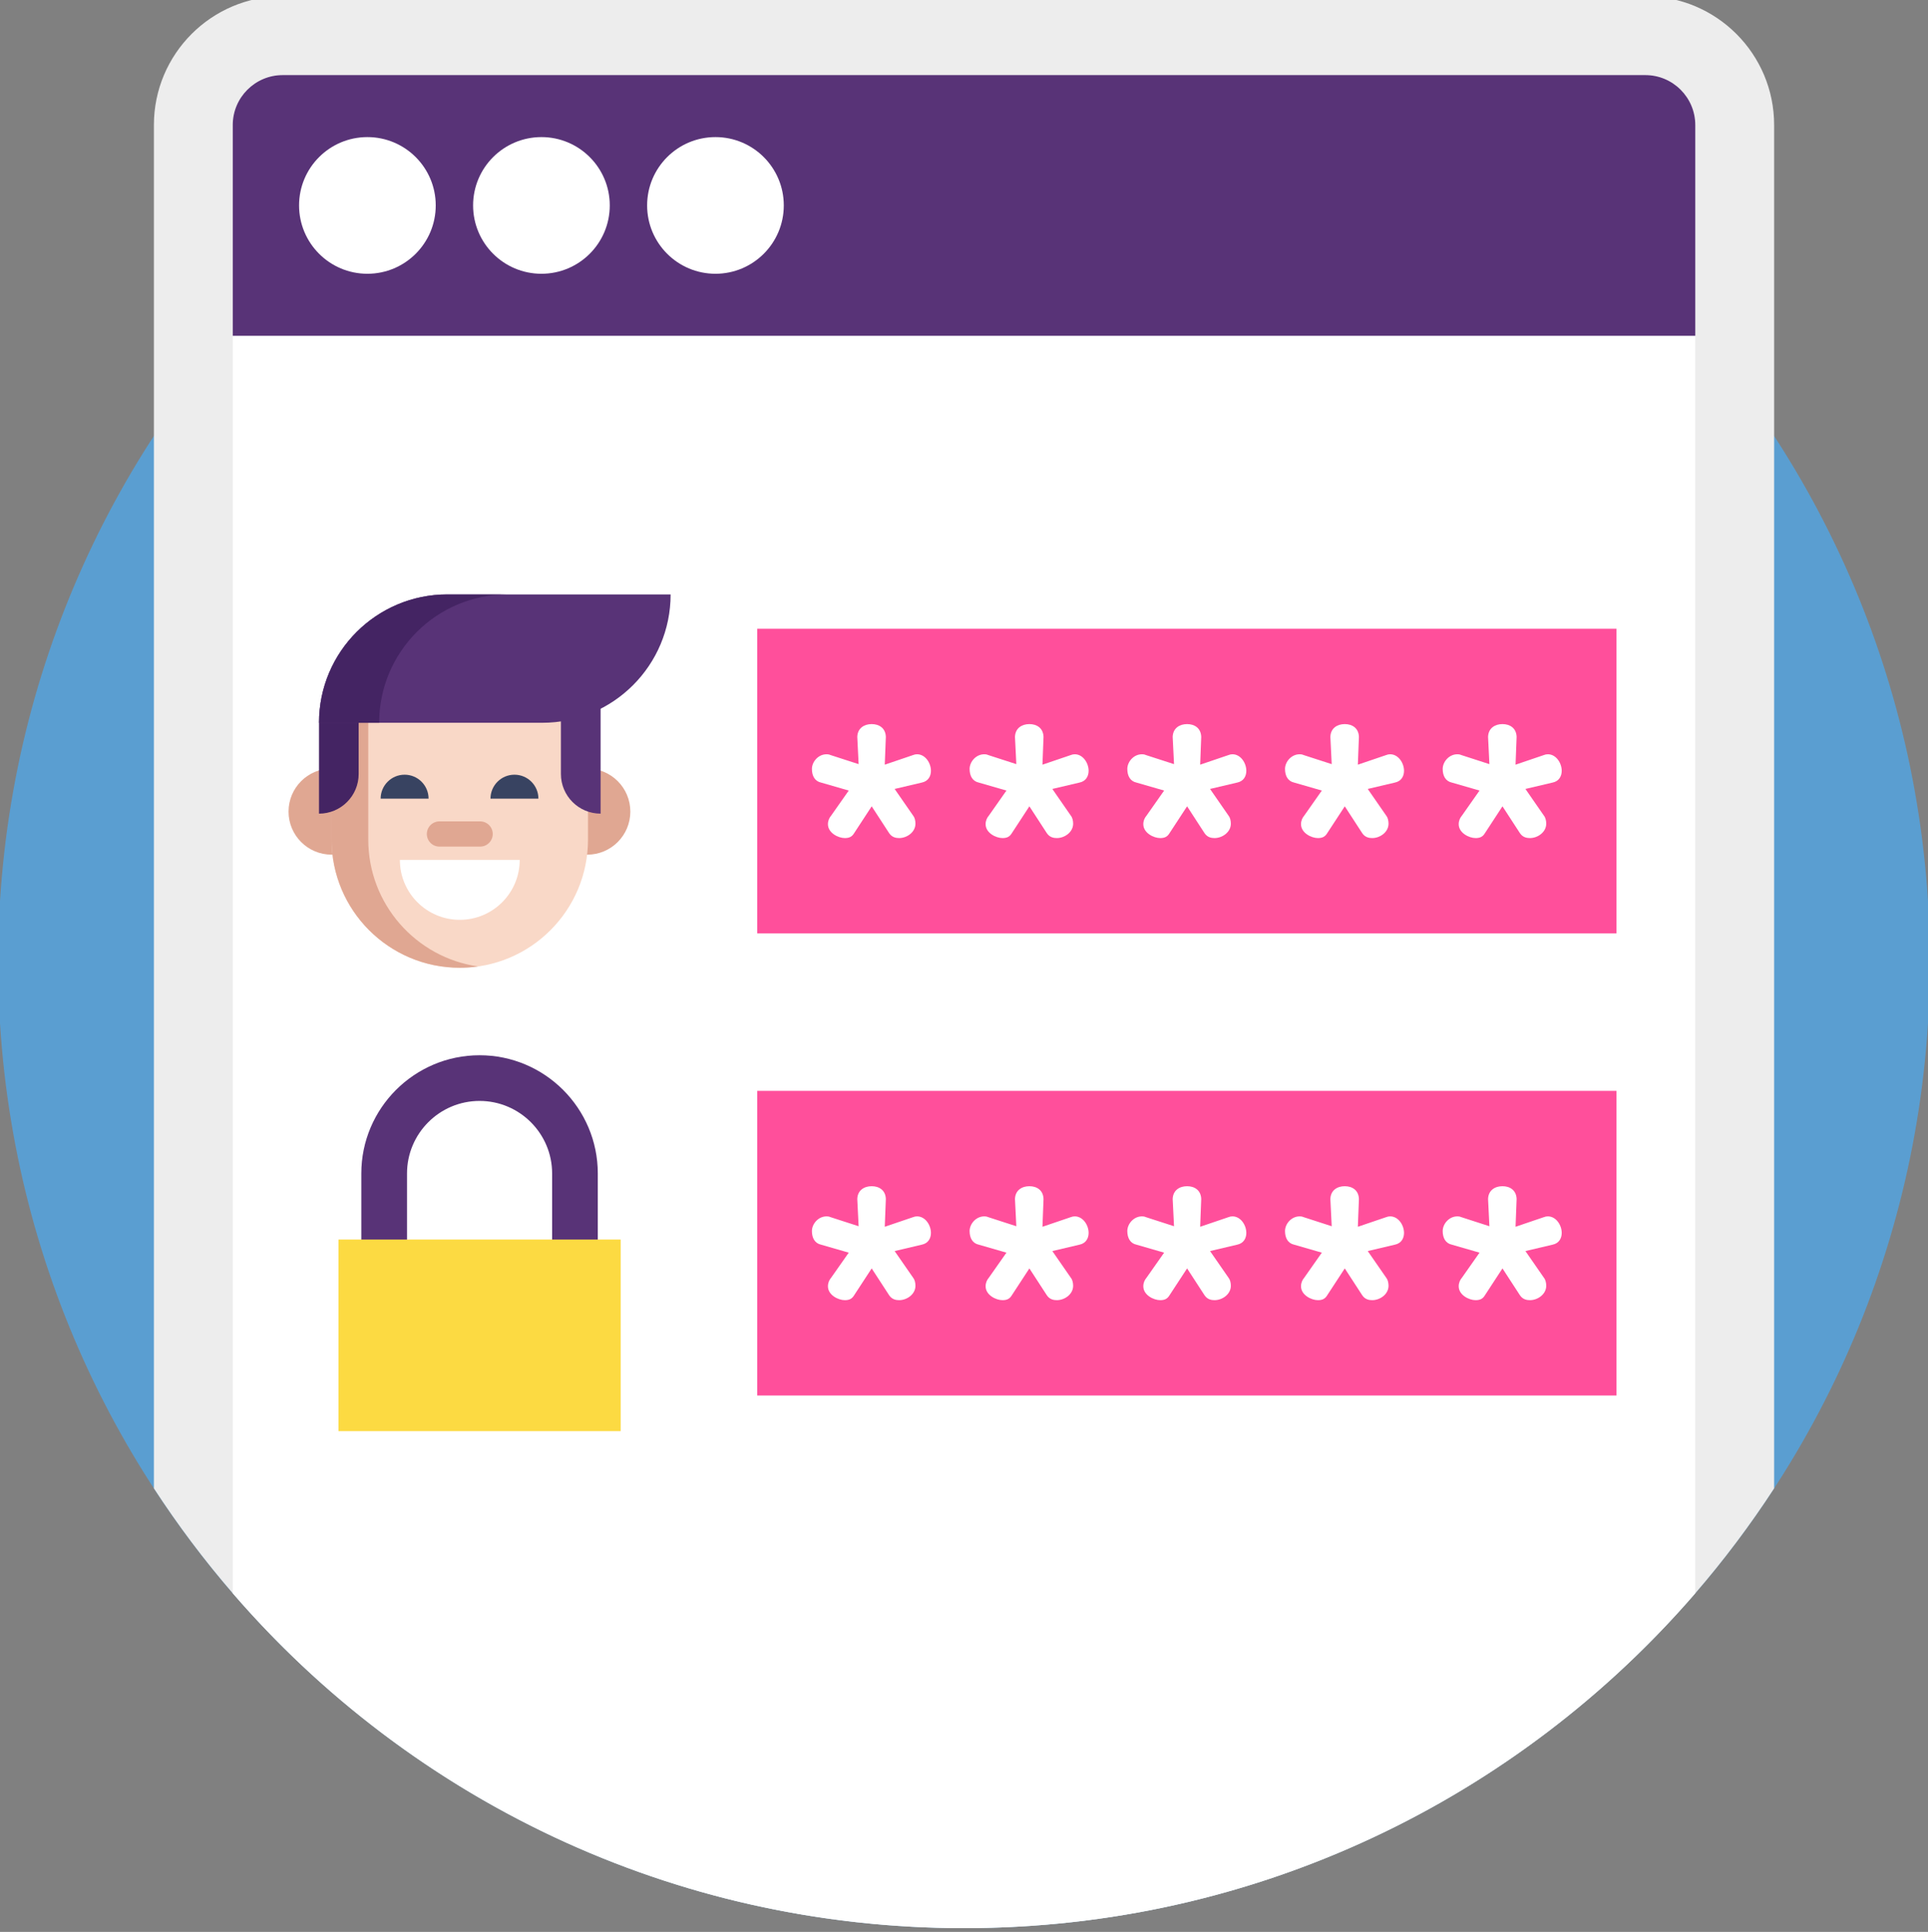 <svg viewBox="1 1 511 512" xmlns="http://www.w3.org/2000/svg"><rect x="1" y="1" width="511" height="512" fill="#808080" stroke="none"/><path d="m512.5 256c0 141.387-114.617 256-256 256-141.387 0-256-114.613-256-256 0-141.383 114.613-256 256-256 141.383 0 256 114.617 256 256zm0 0" fill="#5a9ed1"/><path d="m471.219 34.137v361.316c-6.344 9.738-13.32 19.027-20.898 27.793-46.945 54.355-116.359 88.754-193.816 88.754-77.457 0-146.871-34.398-193.816-88.754-7.578-8.766-14.559-18.055-20.898-27.793v-361.316c0-18.852 15.285-34.137 34.137-34.137h361.156c18.852 0 34.137 15.285 34.137 34.137zm0 0" fill="#ededed"/><path d="m450.32 34.137v389.109c-6.539 7.574-13.52 14.766-20.898 21.523-45.555 41.754-106.254 67.23-172.918 67.23-18.453 0-36.457-1.953-53.801-5.676-7.453-1.578-14.766-3.5-21.953-5.727-36.574-11.305-69.633-30.594-97.168-55.828-7.375-6.758-14.355-13.949-20.895-21.523v-389.109c0-7.305 5.934-13.238 13.238-13.238h361.156c7.305 0 13.238 5.934 13.238 13.238zm0 0" fill="#fff"/><path d="m450.32 34.137v55.852h-387.633v-55.852c0-7.305 5.934-13.238 13.238-13.238h361.156c7.305 0 13.238 5.934 13.238 13.238zm0 0" fill="#583377"/><path d="m116.488 55.441c0 10.004-8.109 18.113-18.113 18.113s-18.109-8.109-18.109-18.113c0-10 8.105-18.109 18.109-18.109s18.113 8.109 18.113 18.109zm0 0" fill="#fff"/><path d="m162.613 55.441c0 10.004-8.109 18.113-18.109 18.113-10.004 0-18.113-8.109-18.113-18.113 0-10 8.109-18.109 18.113-18.109 10 0 18.109 8.109 18.109 18.109zm0 0" fill="#fff"/><path d="m208.738 55.441c0 10.004-8.109 18.113-18.109 18.113-10.004 0-18.113-8.109-18.113-18.113 0-10 8.109-18.109 18.113-18.109 10 0 18.109 8.109 18.109 18.109zm0 0" fill="#fff"/><path d="m201.688 167.637h227.734v80.738h-227.734zm0 0" fill="#ff4f9b"/><path d="m100.297 216.09c0 6.305-5.109 11.414-11.414 11.414-6.301 0-11.41-5.109-11.41-11.414 0-6.305 5.109-11.414 11.41-11.414 6.305 0 11.414 5.109 11.414 11.414zm0 0" fill="#e0a792"/><path d="m168.066 216.09c0 6.305-5.113 11.414-11.414 11.414-6.305 0-11.414-5.109-11.414-11.414 0-6.305 5.109-11.414 11.414-11.414 6.301 0 11.414 5.109 11.414 11.414zm0 0" fill="#e0a792"/><path d="m122.863 257.48c-18.766 0-33.98-15.211-33.98-33.977v-43.621h67.961v43.621c0 18.762-15.215 33.977-33.98 33.977zm0 0" fill="#f9d8c7"/><path d="m127.723 257.133c-1.586.23-3.207.348-4.859.348-18.766 0-33.98-15.211-33.98-33.977v-43.621h9.723v43.621c0 17.113 12.656 31.273 29.117 33.629zm0 0" fill="#e0a792"/><path d="m96.062 187.258-10.516 5.293v24.082c5.809 0 10.516-4.707 10.516-10.516zm0 0" fill="#442463"/><path d="m149.664 168.73h10.516v47.902c-5.809 0-10.516-4.707-10.516-10.516zm0 0" fill="#583377"/><path d="m144.719 192.551h-59.172c0-18.789 15.23-34.02 34.02-34.02h59.176c0 18.789-15.234 34.02-34.023 34.02zm0 0" fill="#583377"/><path d="m135.52 158.531h-15.953c-18.789 0-34.02 15.23-34.02 34.02h15.953c0-18.789 15.23-34.02 34.02-34.02zm0 0" fill="#442463"/><path d="m114.59 212.664c0-3.508-2.844-6.352-6.352-6.352-3.508 0-6.352 2.844-6.352 6.352" fill="#384361"/><path d="m143.703 212.664c0-3.508-2.844-6.352-6.352-6.352-3.508 0-6.352 2.844-6.352 6.352" fill="#384361"/><path d="m128.254 218.684h-10.781c-1.848 0-3.344 1.496-3.344 3.34 0 1.848 1.496 3.344 3.344 3.344h10.781c1.848 0 3.344-1.496 3.344-3.344 0-1.844-1.496-3.34-3.344-3.34zm0 0" fill="#e0a792"/><g fill="#fff"><path d="m106.984 228.895c0 8.77 7.109 15.879 15.879 15.879s15.879-7.109 15.879-15.879"/><path d="m243.07 217.234c.352.426.562 1.273.562 2.051 0 2.266-2.262 3.82-4.312 3.82-.777 0-1.91-.141-2.688-1.344l-4.598-7.07-4.668 7.141c-.637 1.062-1.484 1.273-2.477 1.273-1.695 0-4.453-1.344-4.453-3.68 0-.918.352-1.695.848-2.262l4.668-6.648-7.355-2.121c-1.629-.355-2.406-1.77-2.406-3.609s1.629-3.891 3.891-3.891c.211 0 .566 0 1.062.215l7.426 2.402-.355-7.215c.07-2.332 1.84-3.395 3.82-3.395 1.98 0 3.68 1.062 3.75 3.395l-.285 7.359 7.496-2.547c.355-.145.707-.215 1.062-.215 2.195 0 3.68 2.336 3.68 4.387 0 1.414-.707 2.758-2.406 3.113l-7.215 1.695zm0 0"/><path d="m284.863 217.234c.355.426.566 1.273.566 2.051 0 2.266-2.262 3.82-4.316 3.82-.777 0-1.906-.141-2.688-1.344l-4.594-7.07-4.668 7.141c-.637 1.062-1.484 1.273-2.477 1.273-1.695 0-4.457-1.344-4.457-3.68 0-.918.355-1.695.852-2.262l4.668-6.648-7.355-2.121c-1.629-.355-2.406-1.77-2.406-3.609s1.629-3.891 3.891-3.891c.211 0 .566 0 1.062.215l7.426 2.402-.355-7.215c.07-2.332 1.84-3.395 3.82-3.395s3.676 1.062 3.746 3.395l-.281 7.359 7.496-2.547c.355-.145.707-.215 1.062-.215 2.191 0 3.676 2.336 3.676 4.387 0 1.414-.707 2.758-2.402 3.113l-7.215 1.695zm0 0"/><path d="m326.66 217.234c.352.426.566 1.273.566 2.051 0 2.266-2.266 3.82-4.316 3.82-.777 0-1.91-.141-2.688-1.344l-4.594-7.07-4.672 7.141c-.637 1.062-1.484 1.273-2.473 1.273-1.699 0-4.457-1.344-4.457-3.68 0-.918.352-1.695.848-2.262l4.668-6.648-7.352-2.121c-1.629-.355-2.406-1.77-2.406-3.609s1.625-3.891 3.891-3.891c.211 0 .566 0 1.059.215l7.43 2.402-.355-7.215c.07-2.332 1.84-3.395 3.82-3.395 1.977 0 3.676 1.062 3.746 3.395l-.281 7.359 7.496-2.547c.352-.145.707-.215 1.062-.215 2.191 0 3.676 2.336 3.676 4.387 0 1.414-.707 2.758-2.402 3.113l-7.215 1.695zm0 0"/><path d="m368.457 217.234c.352.426.562 1.273.562 2.051 0 2.266-2.262 3.82-4.312 3.82-.777 0-1.91-.141-2.688-1.344l-4.598-7.07-4.668 7.141c-.637 1.062-1.484 1.273-2.477 1.273-1.695 0-4.453-1.344-4.453-3.68 0-.918.352-1.695.848-2.262l4.668-6.648-7.355-2.121c-1.625-.355-2.402-1.77-2.402-3.609s1.625-3.891 3.887-3.891c.215 0 .566 0 1.062.215l7.426 2.402-.352-7.215c.066-2.332 1.836-3.395 3.816-3.395s3.68 1.062 3.75 3.395l-.285 7.359 7.5-2.547c.352-.145.707-.215 1.059-.215 2.195 0 3.68 2.336 3.68 4.387 0 1.414-.707 2.758-2.406 3.113l-7.211 1.695zm0 0"/><path d="m410.25 217.234c.355.426.566 1.273.566 2.051 0 2.266-2.262 3.82-4.312 3.82-.777 0-1.91-.141-2.688-1.344l-4.598-7.07-4.668 7.141c-.637 1.062-1.484 1.273-2.477 1.273-1.695 0-4.453-1.344-4.453-3.68 0-.918.352-1.695.848-2.262l4.668-6.648-7.355-2.121c-1.629-.355-2.406-1.77-2.406-3.609s1.629-3.891 3.891-3.891c.211 0 .566 0 1.062.215l7.426 2.402-.355-7.215c.07-2.332 1.84-3.395 3.82-3.395s3.68 1.062 3.746 3.395l-.281 7.359 7.496-2.547c.355-.145.707-.215 1.062-.215 2.191 0 3.68 2.336 3.68 4.387 0 1.414-.707 2.758-2.406 3.113l-7.215 1.695zm0 0"/></g><path d="m201.688 290.102h227.734v80.742h-227.734zm0 0" fill="#ff4f9b"/><path d="m243.07 339.703c.352.422.562 1.27.562 2.051 0 2.262-2.262 3.816-4.312 3.816-.777 0-1.91-.141-2.688-1.344l-4.598-7.07-4.668 7.141c-.637 1.062-1.484 1.273-2.477 1.273-1.695 0-4.453-1.344-4.453-3.676 0-.922.352-1.699.848-2.266l4.668-6.648-7.355-2.121c-1.629-.355-2.406-1.77-2.406-3.605 0-1.84 1.629-3.891 3.891-3.891.211 0 .566 0 1.062.211l7.426 2.402-.355-7.211c.07-2.336 1.84-3.395 3.82-3.395 1.98 0 3.68 1.059 3.75 3.395l-.285 7.355 7.496-2.547c.355-.141.707-.211 1.062-.211 2.195 0 3.68 2.332 3.68 4.383 0 1.414-.707 2.758-2.406 3.113l-7.215 1.699zm0 0" fill="#fff"/><path d="m284.863 339.703c.355.422.566 1.27.566 2.051 0 2.262-2.262 3.816-4.316 3.816-.777 0-1.906-.141-2.688-1.344l-4.594-7.07-4.668 7.141c-.637 1.062-1.484 1.273-2.477 1.273-1.695 0-4.457-1.344-4.457-3.676 0-.922.355-1.699.852-2.266l4.668-6.648-7.355-2.121c-1.629-.355-2.406-1.77-2.406-3.605 0-1.84 1.629-3.891 3.891-3.891.211 0 .566 0 1.062.211l7.426 2.402-.355-7.211c.07-2.336 1.84-3.395 3.82-3.395s3.676 1.059 3.746 3.395l-.281 7.355 7.496-2.547c.355-.141.707-.211 1.062-.211 2.191 0 3.676 2.332 3.676 4.383 0 1.414-.707 2.758-2.402 3.113l-7.215 1.699zm0 0" fill="#fff"/><path d="m326.66 339.703c.352.422.566 1.27.566 2.051 0 2.262-2.266 3.816-4.316 3.816-.777 0-1.91-.141-2.688-1.344l-4.594-7.07-4.672 7.141c-.637 1.062-1.484 1.273-2.473 1.273-1.699 0-4.457-1.344-4.457-3.676 0-.922.352-1.699.848-2.266l4.668-6.648-7.352-2.121c-1.629-.355-2.406-1.77-2.406-3.605 0-1.84 1.625-3.891 3.891-3.891.211 0 .566 0 1.059.211l7.43 2.402-.355-7.211c.07-2.336 1.84-3.395 3.82-3.395 1.977 0 3.676 1.059 3.746 3.395l-.281 7.355 7.496-2.547c.352-.141.707-.211 1.062-.211 2.191 0 3.676 2.332 3.676 4.383 0 1.414-.707 2.758-2.402 3.113l-7.215 1.699zm0 0" fill="#fff"/><path d="m368.457 339.703c.352.422.562 1.27.562 2.051 0 2.262-2.262 3.816-4.312 3.816-.777 0-1.91-.141-2.688-1.344l-4.598-7.07-4.668 7.141c-.637 1.062-1.484 1.273-2.477 1.273-1.695 0-4.453-1.344-4.453-3.676 0-.922.352-1.699.848-2.266l4.668-6.648-7.355-2.121c-1.625-.355-2.402-1.77-2.402-3.605 0-1.84 1.625-3.891 3.887-3.891.215 0 .566 0 1.062.211l7.426 2.402-.352-7.211c.066-2.336 1.836-3.395 3.816-3.395s3.68 1.059 3.75 3.395l-.285 7.355 7.5-2.547c.352-.141.707-.211 1.059-.211 2.195 0 3.68 2.332 3.68 4.383 0 1.414-.707 2.758-2.406 3.113l-7.211 1.699zm0 0" fill="#fff"/><path d="m410.25 339.703c.355.422.566 1.27.566 2.051 0 2.262-2.262 3.816-4.312 3.816-.777 0-1.91-.141-2.688-1.344l-4.598-7.07-4.668 7.141c-.637 1.062-1.484 1.273-2.477 1.273-1.695 0-4.453-1.344-4.453-3.676 0-.922.352-1.699.848-2.266l4.668-6.648-7.355-2.121c-1.629-.355-2.406-1.77-2.406-3.605 0-1.84 1.629-3.891 3.891-3.891.211 0 .566 0 1.062.211l7.426 2.402-.355-7.211c.07-2.336 1.84-3.395 3.82-3.395s3.68 1.059 3.746 3.395l-.281 7.355 7.496-2.547c.355-.141.707-.211 1.062-.211 2.191 0 3.68 2.332 3.68 4.383 0 1.414-.707 2.758-2.406 3.113l-7.215 1.699zm0 0" fill="#fff"/><path d="m159.445 343.547h-62.68v-31.547c0-17.277 14.059-31.336 31.34-31.336 17.277 0 31.336 14.059 31.336 31.336v31.547zm-50.57-12.109h38.461v-19.438c0-10.602-8.629-19.23-19.23-19.23-10.605 0-19.23 8.629-19.23 19.23zm0 0" fill="#583377"/><path d="m90.711 329.508h74.789v50.773h-74.789zm0 0" fill="#fcda42"/></svg>